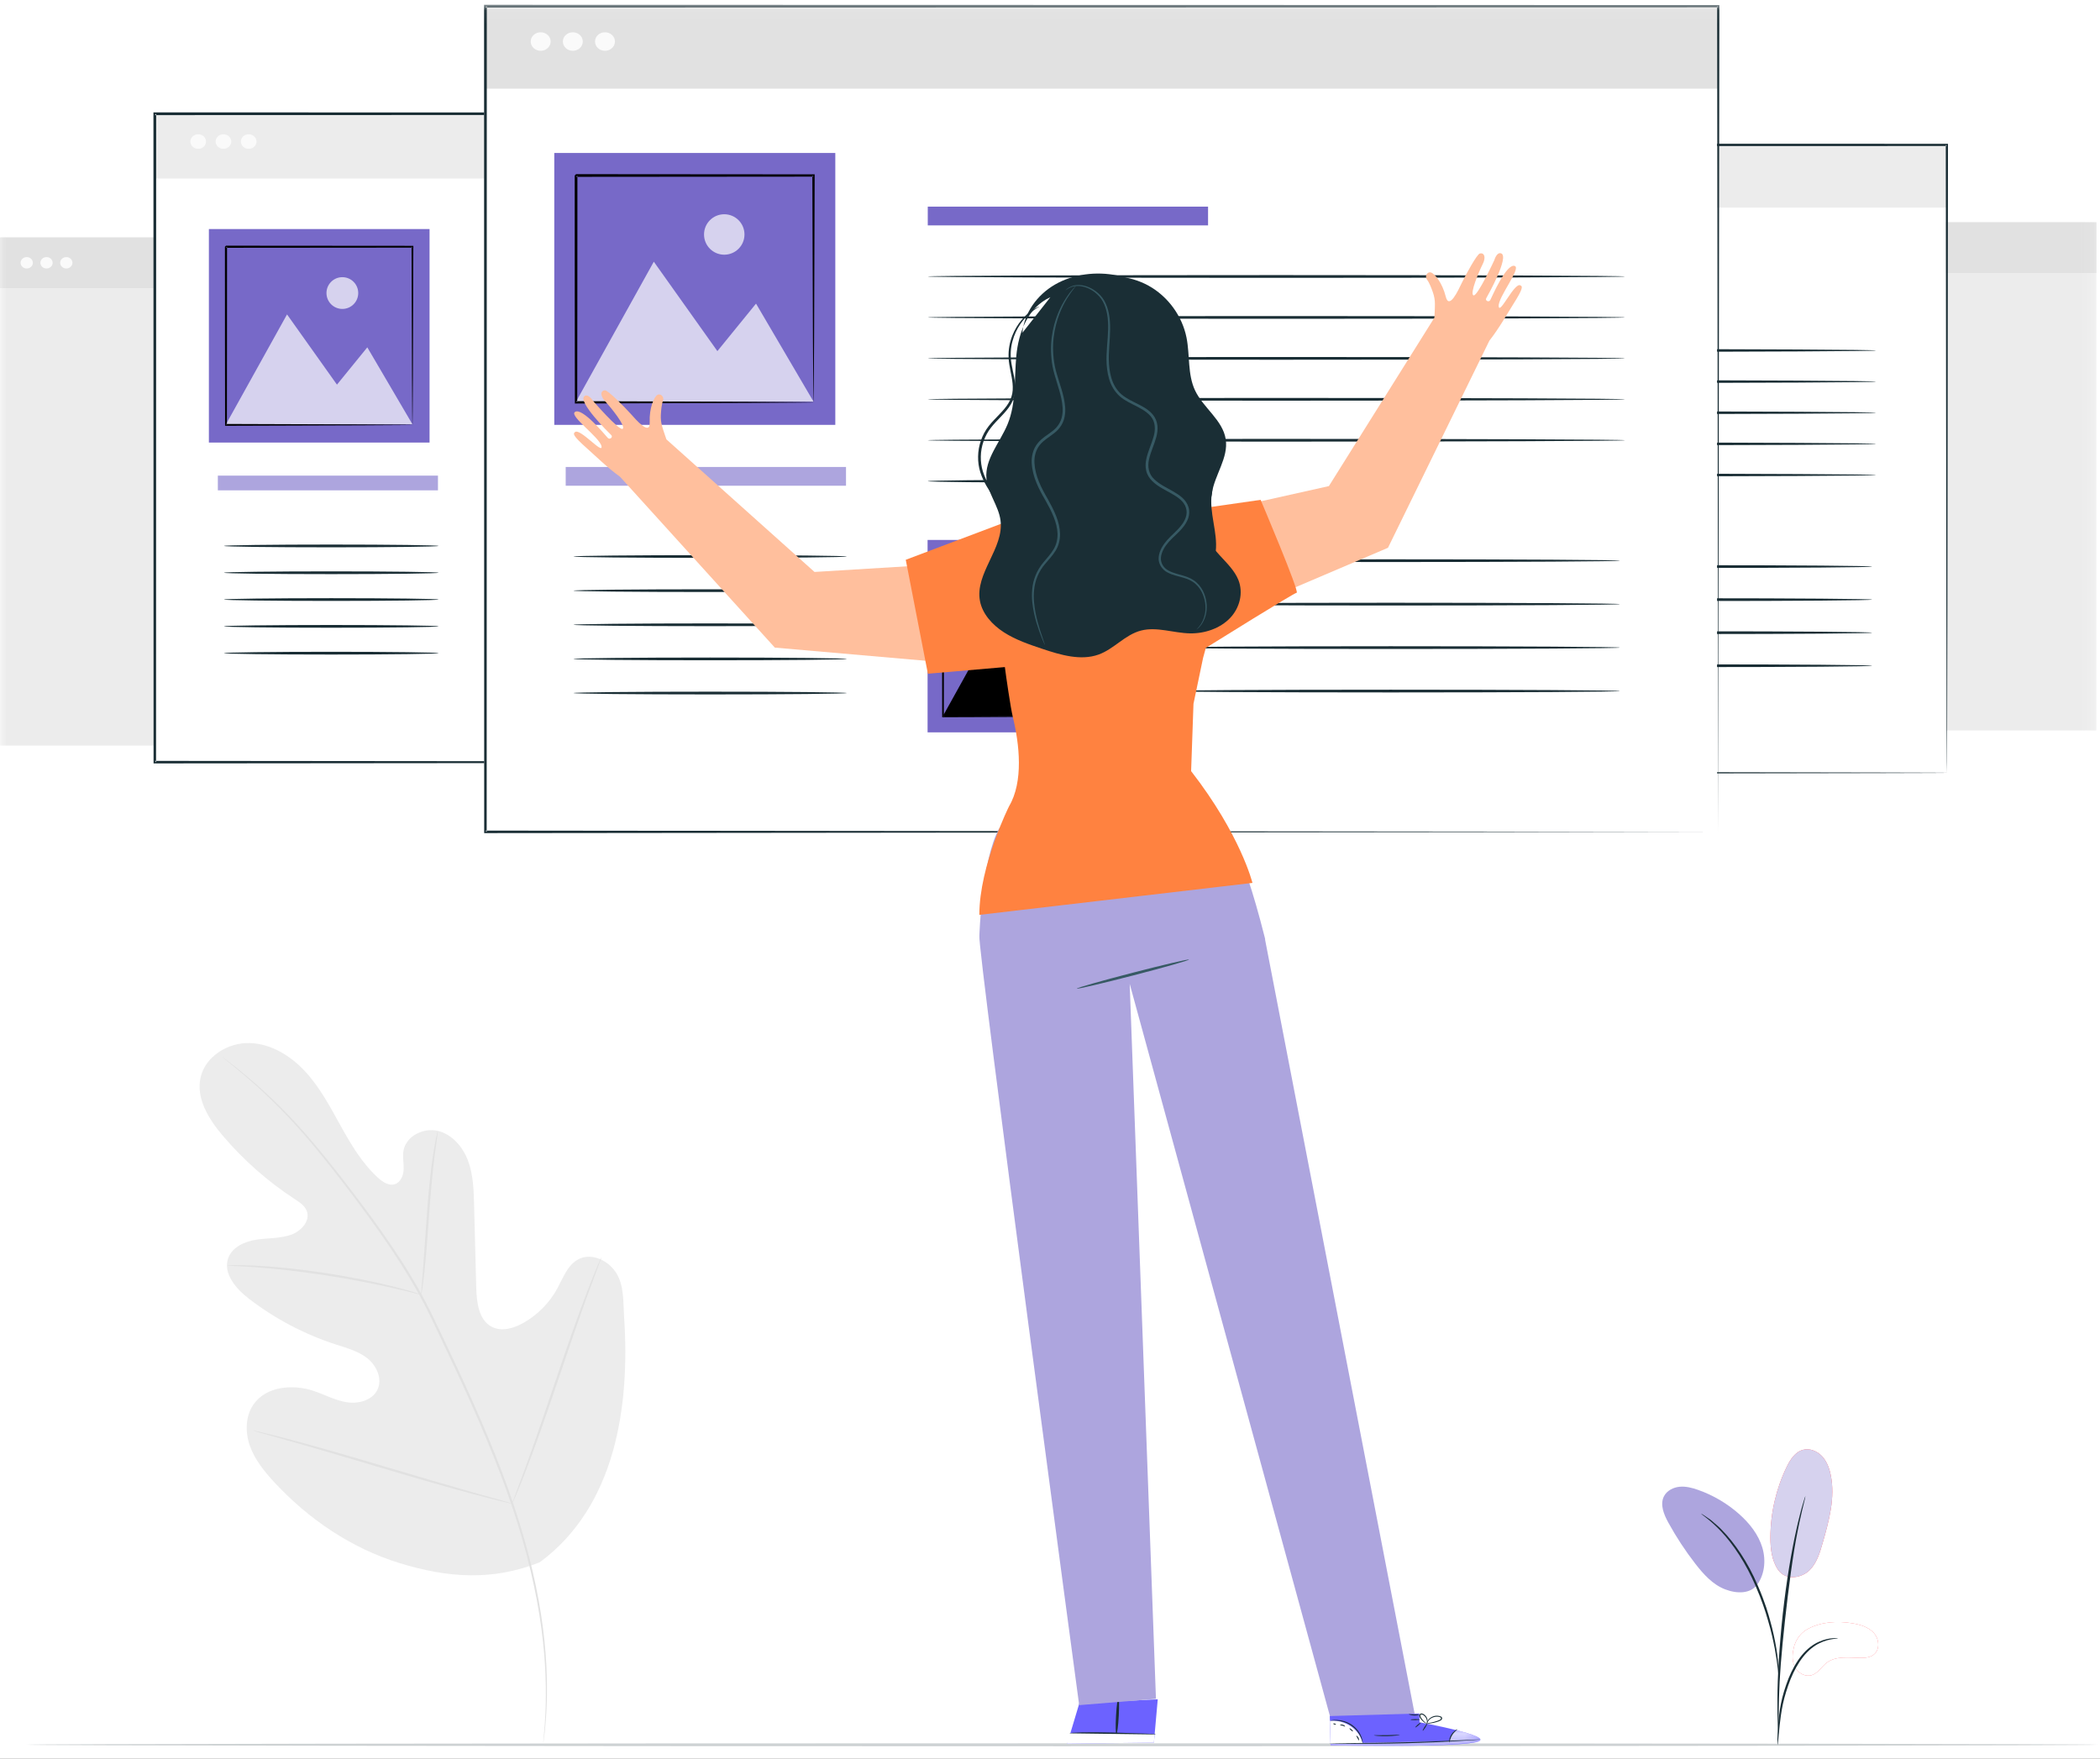 <?xml version="1.0" encoding="UTF-8"?>
<svg width="160px" height="134px" viewBox="0 0 160 134" version="1.1" xmlns="http://www.w3.org/2000/svg" xmlns:xlink="http://www.w3.org/1999/xlink">
    <!-- Generator: Sketch 61 (89581) - https://sketch.com -->
    <title>Group 203</title>
    <desc>Created with Sketch.</desc>
    <defs>
        <rect id="path-1" x="93" y="395" width="380" height="180" rx="4"></rect>
        <filter x="-2.0%" y="-4.2%" width="103.9%" height="108.3%" filterUnits="objectBoundingBox" id="filter-2">
            <feOffset dx="0" dy="0" in="SourceAlpha" result="shadowOffsetOuter1"></feOffset>
            <feGaussianBlur stdDeviation="2.5" in="shadowOffsetOuter1" result="shadowBlurOuter1"></feGaussianBlur>
            <feColorMatrix values="0 0 0 0 0.784   0 0 0 0 0.78   0 0 0 0 0.8  0 0 0 1 0" type="matrix" in="shadowBlurOuter1"></feColorMatrix>
        </filter>
        <polygon id="path-3" points="0 132.727 159.831 132.727 159.831 0.054 0 0.054"></polygon>
        <polygon id="path-5" points="0 132.727 159.831 132.727 159.831 0.054 0 0.054"></polygon>
        <polygon id="path-7" points="0.19 0.071 158.013 0.071 158.013 0.364 0.19 0.364"></polygon>
        <polygon id="path-9" points="0.285 0.246 11.727 0.246 11.727 1.455 0.285 1.455"></polygon>
    </defs>
    <g id="Desktop" stroke="none" stroke-width="1" fill="none" fill-rule="evenodd">
        <g id="Desktop/-Landing-Page/-Home/" transform="translate(-103, -1103)">
            <g id="BG" transform="translate(-85, 1024)"></g>
            <g id="Database" transform="translate(0, 685)">
                <rect id="Rectangle" x="0" y="0" width="1366" height="655"></rect>
                <g id="Rectangle-Copy-4">
                    <use fill="black" fill-opacity="1" filter="url(#filter-2)" xlink:href="#path-1"></use>
                    <use fill="#FFFFFF" fill-rule="evenodd" xlink:href="#path-1"></use>
                </g>
                <g id="Group-20" transform="translate(93, 395)">
                    <rect id="Rectangle" x="0" y="0" width="180" height="180"></rect>
                    <g id="Group-203" transform="translate(10, 23)">
                        <g id="Group-24" transform="translate(0, 0.31)">
                            <path d="M41.131,118.715 C46.91,114.442 48.006,106.832 47.551,100.038 C47.475,98.904 47.562,97.703 46.983,96.725 C46.403,95.747 45.105,95.108 44.09,95.621 C43.249,96.045 42.908,97.039 42.457,97.866 C41.856,98.966 40.938,99.891 39.842,100.499 C39.121,100.898 38.222,101.157 37.486,100.787 C36.477,100.28 36.315,98.931 36.286,97.801 C36.231,95.696 36.176,93.592 36.121,91.487 C36.091,90.357 36.058,89.204 35.667,88.144 C35.276,87.085 34.458,86.115 33.359,85.85 C32.261,85.585 30.935,86.249 30.742,87.362 C30.661,87.825 30.771,88.299 30.755,88.769 C30.738,89.239 30.534,89.765 30.087,89.911 C29.635,90.058 29.167,89.753 28.814,89.434 C27.596,88.333 26.747,86.891 25.95,85.455 C25.154,84.019 24.379,82.548 23.267,81.34 C22.155,80.132 20.641,79.195 18.999,79.158 C17.358,79.12 15.645,80.177 15.282,81.778 C14.919,83.384 15.912,84.967 16.978,86.222 C18.559,88.084 20.411,89.715 22.457,91.049 C22.826,91.289 23.226,91.549 23.378,91.963 C23.65,92.707 22.952,93.479 22.207,93.752 C21.363,94.06 20.435,94.003 19.547,94.136 C18.658,94.27 17.704,94.69 17.393,95.533 C16.962,96.703 17.98,97.88 18.968,98.641 C20.946,100.163 23.188,101.344 25.562,102.115 C26.414,102.392 27.308,102.629 28.006,103.19 C28.703,103.751 29.146,104.752 28.762,105.561 C28.378,106.371 27.333,106.66 26.446,106.528 C25.56,106.396 24.755,105.95 23.905,105.664 C22.314,105.131 20.287,105.305 19.323,106.68 C18.69,107.583 18.672,108.813 19.041,109.852 C19.409,110.892 20.118,111.775 20.866,112.585 C23.48,115.42 26.782,117.662 30.47,118.789 C34.158,119.917 37.549,120.143 41.131,118.715" id="Fill-1" fill="#ECECEC"></path>
                            <path d="M16.885,80.174 C16.885,80.174 16.922,80.211 17,80.277 C17.085,80.346 17.202,80.441 17.351,80.562 C17.66,80.813 18.116,81.183 18.688,81.676 C19.834,82.657 21.449,84.139 23.214,86.182 C24.101,87.201 25.025,88.357 25.994,89.614 C26.96,90.875 27.985,92.228 29.007,93.691 C30.03,95.152 31.058,96.722 31.989,98.424 C32.458,99.273 32.882,100.164 33.313,101.072 C33.742,101.979 34.177,102.9 34.618,103.832 C36.366,107.565 37.915,111.179 39.047,114.565 C40.185,117.949 40.898,121.097 41.252,123.772 C41.611,126.448 41.624,128.641 41.56,130.148 C41.523,130.902 41.482,131.487 41.44,131.882 C41.423,132.074 41.41,132.224 41.4,132.333 C41.392,132.435 41.392,132.487 41.392,132.487 C41.392,132.487 41.535,131.662 41.626,130.151 C41.711,128.642 41.717,126.442 41.371,123.756 C41.032,121.071 40.329,117.91 39.196,114.515 C38.07,111.118 36.522,107.495 34.772,103.759 C34.331,102.827 33.896,101.906 33.466,100.999 C33.035,100.093 32.608,99.196 32.136,98.344 C31.198,96.635 30.165,95.063 29.136,93.6 C28.108,92.137 27.078,90.785 26.106,89.528 C25.131,88.272 24.2,87.119 23.305,86.103 C21.523,84.065 19.892,82.592 18.731,81.625 C18.15,81.139 17.689,80.777 17.372,80.535 C17.218,80.419 17.098,80.329 17.011,80.263 C16.929,80.202 16.885,80.174 16.885,80.174" id="Fill-3" fill="#E1E1E1"></path>
                            <path d="M32.092,98.329 C32.104,98.33 32.135,98.157 32.181,97.842 C32.228,97.528 32.283,97.071 32.344,96.506 C32.465,95.377 32.582,93.811 32.707,92.084 C32.831,90.356 32.975,88.796 33.121,87.671 C33.192,87.109 33.256,86.654 33.304,86.341 C33.35,86.027 33.371,85.852 33.359,85.85 C33.348,85.848 33.305,86.018 33.239,86.329 C33.17,86.639 33.088,87.093 33.001,87.655 C32.824,88.778 32.661,90.342 32.536,92.071 C32.416,93.783 32.306,95.333 32.224,96.495 C32.18,97.037 32.143,97.487 32.115,97.835 C32.089,98.151 32.081,98.327 32.092,98.329" id="Fill-5" fill="#E1E1E1"></path>
                            <path d="M17.295,96.102 C17.295,96.109 17.348,96.115 17.447,96.122 C17.567,96.128 17.711,96.136 17.884,96.145 C18.263,96.163 18.811,96.187 19.487,96.241 C20.839,96.336 22.703,96.535 24.748,96.846 C26.794,97.16 28.632,97.525 29.954,97.829 C30.615,97.975 31.148,98.11 31.516,98.201 C31.684,98.242 31.824,98.276 31.941,98.304 C32.039,98.325 32.091,98.334 32.092,98.329 C32.094,98.322 32.045,98.303 31.95,98.271 C31.836,98.234 31.699,98.19 31.534,98.137 C31.171,98.026 30.642,97.874 29.982,97.711 C28.664,97.377 26.824,96.992 24.774,96.677 C22.724,96.366 20.852,96.185 19.494,96.121 C18.816,96.083 18.266,96.076 17.886,96.079 C17.712,96.082 17.568,96.085 17.448,96.087 C17.348,96.091 17.295,96.096 17.295,96.102" id="Fill-7" fill="#E1E1E1"></path>
                            <path d="M39.024,114.249 C39.029,114.251 39.061,114.188 39.115,114.067 C39.175,113.928 39.252,113.751 39.346,113.532 C39.546,113.067 39.818,112.387 40.143,111.543 C40.795,109.856 41.624,107.497 42.506,104.883 C43.389,102.268 44.199,99.906 44.821,98.21 C45.13,97.378 45.383,96.697 45.567,96.203 C45.649,95.98 45.715,95.799 45.768,95.657 C45.812,95.531 45.833,95.464 45.827,95.462 C45.822,95.46 45.791,95.522 45.736,95.644 C45.676,95.783 45.599,95.96 45.505,96.179 C45.305,96.644 45.034,97.324 44.709,98.167 C44.056,99.855 43.227,102.213 42.345,104.829 C41.463,107.442 40.653,109.804 40.03,111.501 C39.721,112.332 39.468,113.013 39.285,113.508 C39.202,113.731 39.136,113.912 39.083,114.054 C39.039,114.18 39.018,114.246 39.024,114.249" id="Fill-9" fill="#E1E1E1"></path>
                            <path d="M19.276,108.679 C19.275,108.684 19.343,108.708 19.473,108.747 C19.622,108.79 19.813,108.845 20.048,108.912 C20.569,109.059 21.287,109.26 22.165,109.506 C23.951,110.01 26.41,110.736 29.125,111.545 C31.841,112.354 34.307,113.063 36.103,113.537 C37.001,113.775 37.729,113.96 38.235,114.079 C38.474,114.134 38.667,114.179 38.818,114.214 C38.952,114.242 39.022,114.254 39.024,114.248 C39.025,114.243 38.957,114.219 38.826,114.18 C38.677,114.137 38.487,114.082 38.252,114.015 C37.731,113.868 37.013,113.667 36.135,113.421 C34.349,112.917 31.889,112.19 29.173,111.382 C26.459,110.573 23.992,109.864 22.197,109.39 C21.299,109.153 20.57,108.967 20.065,108.848 C19.826,108.793 19.633,108.748 19.482,108.714 C19.348,108.685 19.277,108.672 19.276,108.679" id="Fill-11" fill="#E1E1E1"></path>
                            <mask id="mask-4" fill="white">
                                <use xlink:href="#path-3"></use>
                            </mask>
                            <g id="Clip-14"></g>
                            <polygon id="Fill-13" fill="#ECECEC" mask="url(#mask-4)" points="0 56.496 57.808 56.496 57.808 17.778 0 17.778"></polygon>
                            <polygon id="Fill-15" fill="#E1E1E1" mask="url(#mask-4)" points="0 21.645 57.808 21.645 57.808 17.778 0 17.778"></polygon>
                            <path d="M2.504,19.712 C2.504,19.952 2.295,20.146 2.037,20.146 C1.779,20.146 1.569,19.952 1.569,19.712 C1.569,19.472 1.779,19.277 2.037,19.277 C2.295,19.277 2.504,19.472 2.504,19.712" id="Fill-16" fill="#FAFAFA" mask="url(#mask-4)"></path>
                            <path d="M4.012,19.712 C4.012,19.952 3.803,20.146 3.544,20.146 C3.286,20.146 3.077,19.952 3.077,19.712 C3.077,19.472 3.286,19.277 3.544,19.277 C3.803,19.277 4.012,19.472 4.012,19.712" id="Fill-17" fill="#FAFAFA" mask="url(#mask-4)"></path>
                            <path d="M5.52,19.712 C5.52,19.952 5.31,20.146 5.052,20.146 C4.794,20.146 4.585,19.952 4.585,19.712 C4.585,19.472 4.794,19.277 5.052,19.277 C5.31,19.277 5.52,19.472 5.52,19.712" id="Fill-18" fill="#FAFAFA" mask="url(#mask-4)"></path>
                            <polygon id="Fill-19" fill="#ECECEC" mask="url(#mask-4)" points="101.918 55.342 159.726 55.342 159.726 16.624 101.918 16.624"></polygon>
                            <polygon id="Fill-20" fill="#E1E1E1" mask="url(#mask-4)" points="101.918 20.491 159.726 20.491 159.726 16.624 101.918 16.624"></polygon>
                            <path d="M104.422,18.558 C104.422,18.797 104.213,18.992 103.955,18.992 C103.697,18.992 103.488,18.797 103.488,18.558 C103.488,18.318 103.697,18.123 103.955,18.123 C104.213,18.123 104.422,18.318 104.422,18.558" id="Fill-21" fill="#FAFAFA" mask="url(#mask-4)"></path>
                            <path d="M105.93,18.558 C105.93,18.797 105.72,18.992 105.463,18.992 C105.204,18.992 104.995,18.797 104.995,18.558 C104.995,18.318 105.204,18.123 105.463,18.123 C105.72,18.123 105.93,18.318 105.93,18.558" id="Fill-22" fill="#FAFAFA" mask="url(#mask-4)"></path>
                            <path d="M107.437,18.558 C107.437,18.797 107.228,18.992 106.97,18.992 C106.712,18.992 106.503,18.797 106.503,18.558 C106.503,18.318 106.712,18.123 106.97,18.123 C107.228,18.123 107.437,18.318 107.437,18.558" id="Fill-23" fill="#FAFAFA" mask="url(#mask-4)"></path>
                        </g>
                        <polygon id="Fill-25" fill="#FFFFFF" points="11.724 58.418 85.483 58.418 85.483 9.017 11.724 9.017"></polygon>
                        <polygon id="Fill-26" fill="#ECECEC" points="11.796 13.601 85.554 13.601 85.554 8.667 11.796 8.667"></polygon>
                        <g id="Group-119" transform="translate(0, 0.31)">
                            <path d="M15.696,10.473 C15.696,10.78 15.43,11.028 15.1,11.028 C14.771,11.028 14.504,10.78 14.504,10.473 C14.504,10.167 14.771,9.92 15.1,9.92 C15.43,9.92 15.696,10.167 15.696,10.473" id="Fill-27" fill="#FAFAFA"></path>
                            <path d="M17.62,10.473 C17.62,10.78 17.353,11.028 17.024,11.028 C16.695,11.028 16.428,10.78 16.428,10.473 C16.428,10.167 16.695,9.92 17.024,9.92 C17.353,9.92 17.62,10.167 17.62,10.473" id="Fill-29" fill="#FAFAFA"></path>
                            <path d="M19.544,10.473 C19.544,10.78 19.278,11.028 18.948,11.028 C18.619,11.028 18.352,10.78 18.352,10.473 C18.352,10.167 18.619,9.92 18.948,9.92 C19.278,9.92 19.544,10.167 19.544,10.473" id="Fill-31" fill="#FAFAFA"></path>
                            <path d="M85.554,57.757 C85.554,57.757 85.548,57.45 85.545,56.861 C85.543,56.27 85.539,55.397 85.535,54.257 C85.531,51.973 85.523,48.619 85.514,44.324 C85.503,35.741 85.488,23.401 85.47,8.357 L85.554,8.44 C65.229,8.446 39.589,8.453 11.801,8.461 L11.796,8.461 L11.9,8.357 C11.897,25.956 11.894,42.692 11.891,57.757 L11.796,57.661 C33.513,57.681 51.94,57.697 64.942,57.709 C71.448,57.72 76.596,57.729 80.121,57.735 C81.882,57.74 83.237,57.744 84.156,57.746 C84.613,57.749 84.96,57.751 85.197,57.752 C85.432,57.753 85.554,57.757 85.554,57.757 C85.554,57.757 85.439,57.761 85.208,57.763 C84.974,57.765 84.63,57.766 84.178,57.769 C83.264,57.771 81.915,57.775 80.162,57.78 C76.642,57.786 71.501,57.795 65.005,57.806 C51.988,57.818 33.539,57.834 11.796,57.853 L11.7,57.853 L11.7,57.757 C11.697,42.692 11.694,25.956 11.691,8.357 L11.691,8.252 L11.796,8.252 L11.801,8.252 C39.589,8.26 65.229,8.267 85.554,8.273 L85.637,8.273 L85.637,8.357 C85.619,23.423 85.604,35.78 85.593,44.376 C85.584,48.663 85.577,52.01 85.572,54.29 C85.568,55.424 85.565,56.291 85.563,56.879 C85.56,57.462 85.554,57.757 85.554,57.757" id="Fill-33" fill="#1A2E35"></path>
                            <mask id="mask-6" fill="white">
                                <use xlink:href="#path-5"></use>
                            </mask>
                            <g id="Clip-36"></g>
                            <polygon id="Fill-35" fill="#ADA5DE" mask="url(#mask-6)" points="16.598 37.049 33.369 37.049 33.369 35.927 16.598 35.927"></polygon>
                            <polygon id="Fill-37" fill="#FF4F5B" mask="url(#mask-6)" points="38.26 21.473 55.031 21.473 55.031 20.352 38.26 20.352"></polygon>
                            <path d="M79.974,24.529 C79.974,24.587 70.635,24.634 59.118,24.634 C47.597,24.634 38.26,24.587 38.26,24.529 C38.26,24.472 47.597,24.425 59.118,24.425 C70.635,24.425 79.974,24.472 79.974,24.529" id="Fill-38" fill="#1A2E35" mask="url(#mask-6)"></path>
                            <path d="M79.974,26.979 C79.974,27.037 70.635,27.084 59.118,27.084 C47.597,27.084 38.26,27.037 38.26,26.979 C38.26,26.921 47.597,26.875 59.118,26.875 C70.635,26.875 79.974,26.921 79.974,26.979" id="Fill-39" fill="#1A2E35" mask="url(#mask-6)"></path>
                            <path d="M79.974,29.429 C79.974,29.487 70.635,29.534 59.118,29.534 C47.597,29.534 38.26,29.487 38.26,29.429 C38.26,29.371 47.597,29.324 59.118,29.324 C70.635,29.324 79.974,29.371 79.974,29.429" id="Fill-40" fill="#1A2E35" mask="url(#mask-6)"></path>
                            <path d="M79.974,31.879 C79.974,31.937 70.635,31.984 59.118,31.984 C47.597,31.984 38.26,31.937 38.26,31.879 C38.26,31.821 47.597,31.774 59.118,31.774 C70.635,31.774 79.974,31.821 79.974,31.879" id="Fill-41" fill="#1A2E35" mask="url(#mask-6)"></path>
                            <path d="M79.974,34.329 C79.974,34.387 70.635,34.433 59.118,34.433 C47.597,34.433 38.26,34.387 38.26,34.329 C38.26,34.271 47.597,34.224 59.118,34.224 C70.635,34.224 79.974,34.271 79.974,34.329" id="Fill-42" fill="#1A2E35" mask="url(#mask-6)"></path>
                            <path d="M54.543,36.778 C54.543,36.836 50.897,36.883 46.402,36.883 C41.904,36.883 38.26,36.836 38.26,36.778 C38.26,36.721 41.904,36.674 46.402,36.674 C50.897,36.674 54.543,36.721 54.543,36.778" id="Fill-43" fill="#1A2E35" mask="url(#mask-6)"></path>
                            <path d="M79.669,41.533 C79.669,41.591 73.531,41.637 65.961,41.637 C58.388,41.637 52.251,41.591 52.251,41.533 C52.251,41.475 58.388,41.428 65.961,41.428 C73.531,41.428 79.669,41.475 79.669,41.533" id="Fill-44" fill="#1A2E35" mask="url(#mask-6)"></path>
                            <path d="M79.669,44.133 C79.669,44.191 73.531,44.238 65.961,44.238 C58.388,44.238 52.251,44.191 52.251,44.133 C52.251,44.075 58.388,44.028 65.961,44.028 C73.531,44.028 79.669,44.075 79.669,44.133" id="Fill-45" fill="#1A2E35" mask="url(#mask-6)"></path>
                            <path d="M79.669,46.734 C79.669,46.792 73.531,46.838 65.961,46.838 C58.388,46.838 52.251,46.792 52.251,46.734 C52.251,46.676 58.388,46.629 65.961,46.629 C73.531,46.629 79.669,46.676 79.669,46.734" id="Fill-46" fill="#1A2E35" mask="url(#mask-6)"></path>
                            <path d="M79.669,49.334 C79.669,49.392 73.531,49.439 65.961,49.439 C58.388,49.439 52.251,49.392 52.251,49.334 C52.251,49.276 58.388,49.229 65.961,49.229 C73.531,49.229 79.669,49.276 79.669,49.334" id="Fill-47" fill="#1A2E35" mask="url(#mask-6)"></path>
                            <path d="M33.411,41.284 C33.411,41.342 29.752,41.389 25.239,41.389 C20.725,41.389 17.067,41.342 17.067,41.284 C17.067,41.226 20.725,41.179 25.239,41.179 C29.752,41.179 33.411,41.226 33.411,41.284" id="Fill-48" fill="#1A2E35" mask="url(#mask-6)"></path>
                            <path d="M33.411,43.326 C33.411,43.384 29.752,43.431 25.239,43.431 C20.725,43.431 17.067,43.384 17.067,43.326 C17.067,43.268 20.725,43.221 25.239,43.221 C29.752,43.221 33.411,43.268 33.411,43.326" id="Fill-49" fill="#1A2E35" mask="url(#mask-6)"></path>
                            <path d="M33.411,45.368 C33.411,45.426 29.752,45.473 25.239,45.473 C20.725,45.473 17.067,45.426 17.067,45.368 C17.067,45.311 20.725,45.264 25.239,45.264 C29.752,45.264 33.411,45.311 33.411,45.368" id="Fill-50" fill="#1A2E35" mask="url(#mask-6)"></path>
                            <path d="M33.411,47.411 C33.411,47.469 29.752,47.515 25.239,47.515 C20.725,47.515 17.067,47.469 17.067,47.411 C17.067,47.353 20.725,47.306 25.239,47.306 C29.752,47.306 33.411,47.353 33.411,47.411" id="Fill-51" fill="#1A2E35" mask="url(#mask-6)"></path>
                            <path d="M33.411,49.453 C33.411,49.511 29.752,49.558 25.239,49.558 C20.725,49.558 17.067,49.511 17.067,49.453 C17.067,49.395 20.725,49.348 25.239,49.348 C29.752,49.348 33.411,49.395 33.411,49.453" id="Fill-52" fill="#1A2E35" mask="url(#mask-6)"></path>
                            <polygon id="Fill-53" fill="#FF4F5B" mask="url(#mask-6)" points="38.249 51.804 50.148 51.804 50.148 40.292 38.249 40.292"></polygon>
                            <polygon id="Fill-54" fill="#000000" mask="url(#mask-6)" points="39.172 50.819 42.464 44.895 45.156 48.681 46.792 46.67 49.226 50.819"></polygon>
                            <path d="M46.303,43.743 C46.303,44.215 45.919,44.599 45.446,44.599 C44.974,44.599 44.59,44.215 44.59,43.743 C44.59,43.27 44.974,42.886 45.446,42.886 C45.919,42.886 46.303,43.27 46.303,43.743" id="Fill-55" fill="#000000" mask="url(#mask-6)"></path>
                            <path d="M49.226,50.851 C49.225,50.85 49.224,50.834 49.223,50.804 C49.223,50.769 49.222,50.725 49.22,50.669 C49.219,50.547 49.217,50.374 49.215,50.151 C49.212,49.695 49.207,49.035 49.202,48.196 C49.196,46.515 49.187,44.12 49.177,41.245 L49.226,41.294 C46.314,41.296 42.862,41.299 39.173,41.302 C39.159,41.314 39.279,41.196 39.229,41.247 L39.229,41.249 L39.229,41.255 L39.229,41.265 L39.229,41.285 L39.229,41.327 L39.229,41.409 L39.229,41.573 L39.229,41.9 C39.229,42.117 39.228,42.334 39.228,42.549 C39.228,42.981 39.228,43.408 39.228,43.831 C39.228,44.677 39.227,45.505 39.227,46.312 C39.225,47.924 39.223,49.449 39.222,50.851 L39.172,50.801 C42.173,50.812 44.679,50.82 46.441,50.827 C47.32,50.832 48.013,50.836 48.491,50.839 C48.726,50.842 48.907,50.844 49.035,50.845 C49.094,50.847 49.14,50.847 49.176,50.848 C49.208,50.849 49.225,50.85 49.226,50.851 C49.227,50.852 49.212,50.853 49.182,50.853 C49.147,50.854 49.103,50.855 49.046,50.856 C48.92,50.858 48.742,50.86 48.512,50.862 C48.036,50.865 47.347,50.869 46.473,50.875 C44.703,50.881 42.186,50.89 39.172,50.9 L39.123,50.9 L39.123,50.851 C39.121,49.449 39.119,47.924 39.117,46.312 C39.117,45.505 39.116,44.677 39.116,43.831 C39.116,43.408 39.116,42.981 39.115,42.549 L39.115,41.9 L39.115,41.573 L39.115,41.409 L39.115,41.327 L39.115,41.285 L39.115,41.265 L39.115,41.255 L39.115,41.249 L39.115,41.247 C39.065,41.297 39.184,41.176 39.173,41.189 C42.862,41.192 46.314,41.195 49.226,41.197 L49.275,41.197 L49.275,41.245 C49.264,44.133 49.256,46.538 49.25,48.227 C49.244,49.061 49.24,49.717 49.237,50.171 C49.234,50.39 49.233,50.56 49.231,50.68 C49.23,50.734 49.229,50.776 49.228,50.809 C49.228,50.837 49.227,50.852 49.226,50.851" id="Fill-56" fill="#000000" mask="url(#mask-6)"></path>
                            <polygon id="Fill-57" fill="#7769C8" mask="url(#mask-6)" points="15.915 33.408 32.728 33.408 32.728 17.141 15.915 17.141"></polygon>
                            <polygon id="Fill-58" fill="#D6D2EE" mask="url(#mask-6)" points="17.218 32.015 21.869 23.645 25.673 28.995 27.985 26.154 31.424 32.015"></polygon>
                            <path d="M27.294,22.017 C27.294,22.685 26.752,23.227 26.084,23.227 C25.416,23.227 24.874,22.685 24.874,22.017 C24.874,21.349 25.416,20.807 26.084,20.807 C26.752,20.807 27.294,21.349 27.294,22.017" id="Fill-59" fill="#D6D2EE" mask="url(#mask-6)"></path>
                            <path d="M31.424,32.061 C31.423,32.059 31.422,32.037 31.42,31.994 C31.419,31.945 31.418,31.883 31.417,31.805 C31.415,31.631 31.412,31.387 31.409,31.073 C31.404,30.427 31.398,29.494 31.391,28.31 C31.382,25.934 31.37,22.551 31.355,18.488 L31.424,18.557 C27.31,18.561 22.433,18.564 17.219,18.569 C17.2,18.585 17.37,18.418 17.298,18.491 L17.298,18.494 L17.298,18.501 L17.298,18.516 L17.298,18.545 L17.298,18.603 L17.298,18.719 L17.298,18.951 L17.298,19.413 C17.298,19.72 17.298,20.026 17.298,20.331 C17.298,20.941 17.298,21.545 17.297,22.142 C17.297,23.338 17.296,24.508 17.295,25.647 C17.293,27.925 17.29,30.079 17.288,32.061 L17.218,31.991 C21.458,32.006 25,32.018 27.489,32.026 C28.731,32.034 29.71,32.04 30.386,32.045 C30.717,32.048 30.974,32.051 31.155,32.053 C31.238,32.054 31.303,32.056 31.354,32.057 C31.399,32.058 31.423,32.059 31.424,32.061 C31.426,32.062 31.405,32.063 31.362,32.065 C31.313,32.066 31.25,32.067 31.17,32.069 C30.992,32.07 30.74,32.073 30.415,32.077 C29.742,32.081 28.769,32.087 27.534,32.095 C25.034,32.104 21.477,32.116 17.218,32.13 L17.149,32.131 L17.149,32.061 C17.146,30.079 17.143,27.925 17.141,25.647 C17.14,24.508 17.139,23.338 17.139,22.142 C17.138,21.545 17.138,20.941 17.138,20.331 C17.138,20.026 17.138,19.72 17.138,19.413 L17.138,18.951 L17.138,18.719 L17.138,18.603 L17.138,18.545 L17.138,18.516 L17.138,18.501 L17.138,18.494 L17.138,18.491 C17.067,18.561 17.235,18.39 17.219,18.408 C22.433,18.412 27.31,18.416 31.424,18.419 L31.493,18.419 L31.493,18.488 C31.478,22.569 31.466,25.967 31.458,28.354 C31.45,29.531 31.444,30.459 31.44,31.101 C31.437,31.41 31.434,31.65 31.432,31.819 C31.43,31.895 31.429,31.955 31.428,32.002 C31.427,32.042 31.426,32.062 31.424,32.061" id="Fill-60" fill="#000000" mask="url(#mask-6)"></path>
                            <polygon id="Fill-61" fill="#FFFFFF" mask="url(#mask-6)" points="76.84 58.908 148.265 58.908 148.265 11.07 76.84 11.07"></polygon>
                            <polygon id="Fill-62" fill="#ECECEC" mask="url(#mask-6)" points="76.909 15.509 148.335 15.509 148.335 10.73 76.909 10.73"></polygon>
                            <path d="M80.687,12.78 C80.687,13.076 80.428,13.317 80.11,13.317 C79.791,13.317 79.532,13.076 79.532,12.78 C79.532,12.483 79.791,12.243 80.11,12.243 C80.428,12.243 80.687,12.483 80.687,12.78" id="Fill-63" fill="#FAFAFA" mask="url(#mask-6)"></path>
                            <path d="M82.55,12.78 C82.55,13.076 82.291,13.317 81.972,13.317 C81.654,13.317 81.395,13.076 81.395,12.78 C81.395,12.483 81.654,12.243 81.972,12.243 C82.291,12.243 82.55,12.483 82.55,12.78" id="Fill-64" fill="#FAFAFA" mask="url(#mask-6)"></path>
                            <path d="M84.413,12.78 C84.413,13.076 84.154,13.317 83.836,13.317 C83.517,13.317 83.258,13.076 83.258,12.78 C83.258,12.483 83.517,12.243 83.836,12.243 C84.154,12.243 84.413,12.483 84.413,12.78" id="Fill-65" fill="#FAFAFA" mask="url(#mask-6)"></path>
                            <path d="M148.334,58.568 C148.334,58.568 148.328,58.271 148.326,57.7 C148.323,57.127 148.32,56.282 148.316,55.178 C148.311,52.966 148.304,49.718 148.295,45.559 C148.284,37.247 148.269,25.298 148.251,10.73 L148.334,10.814 C128.653,10.819 103.824,10.827 76.915,10.835 L76.909,10.835 L77.014,10.73 C77.011,27.773 77.008,43.98 77.005,58.568 L76.909,58.472 C97.939,58.492 115.783,58.508 128.374,58.519 C134.674,58.53 139.659,58.539 143.072,58.546 C144.778,58.55 146.091,58.554 146.981,58.557 C147.423,58.559 147.759,58.561 147.989,58.562 C148.216,58.565 148.334,58.568 148.334,58.568 C148.334,58.568 148.223,58.572 148,58.574 C147.773,58.575 147.44,58.577 147.003,58.579 C146.117,58.582 144.811,58.586 143.114,58.591 C139.705,58.597 134.727,58.606 128.437,58.617 C115.831,58.629 97.965,58.645 76.909,58.665 L76.813,58.665 L76.813,58.568 C76.811,43.98 76.808,27.773 76.805,10.73 L76.805,10.626 L76.909,10.626 L76.915,10.626 C103.824,10.634 128.653,10.641 148.334,10.646 L148.418,10.646 L148.418,10.73 C148.4,25.32 148.385,37.287 148.374,45.611 C148.365,49.762 148.358,53.003 148.353,55.211 C148.349,56.309 148.346,57.149 148.343,57.718 C148.341,58.282 148.334,58.568 148.334,58.568" id="Fill-66" fill="#1A2E35" mask="url(#mask-6)"></path>
                            <polygon id="Fill-67" fill="#FF4F5B" mask="url(#mask-6)" points="81.56 38.515 97.8 38.515 97.8 37.429 81.56 37.429"></polygon>
                            <polygon id="Fill-68" fill="#FF4F5B" mask="url(#mask-6)" points="102.536 23.432 118.777 23.432 118.777 22.345 102.536 22.345"></polygon>
                            <path d="M142.931,26.392 C142.931,26.449 133.888,26.496 122.735,26.496 C111.578,26.496 102.536,26.449 102.536,26.392 C102.536,26.334 111.578,26.287 122.735,26.287 C133.888,26.287 142.931,26.334 142.931,26.392" id="Fill-69" fill="#1A2E35" mask="url(#mask-6)"></path>
                            <path d="M142.931,28.764 C142.931,28.822 133.888,28.868 122.735,28.868 C111.578,28.868 102.536,28.822 102.536,28.764 C102.536,28.706 111.578,28.659 122.735,28.659 C133.888,28.659 142.931,28.706 142.931,28.764" id="Fill-70" fill="#1A2E35" mask="url(#mask-6)"></path>
                            <path d="M142.931,31.136 C142.931,31.194 133.888,31.241 122.735,31.241 C111.578,31.241 102.536,31.194 102.536,31.136 C102.536,31.078 111.578,31.031 122.735,31.031 C133.888,31.031 142.931,31.078 142.931,31.136" id="Fill-71" fill="#1A2E35" mask="url(#mask-6)"></path>
                            <path d="M142.931,33.508 C142.931,33.566 133.888,33.613 122.735,33.613 C111.578,33.613 102.536,33.566 102.536,33.508 C102.536,33.45 111.578,33.403 122.735,33.403 C133.888,33.403 142.931,33.45 142.931,33.508" id="Fill-72" fill="#1A2E35" mask="url(#mask-6)"></path>
                            <path d="M142.931,35.881 C142.931,35.938 133.888,35.985 122.735,35.985 C111.578,35.985 102.536,35.938 102.536,35.881 C102.536,35.823 111.578,35.776 122.735,35.776 C133.888,35.776 142.931,35.823 142.931,35.881" id="Fill-73" fill="#1A2E35" mask="url(#mask-6)"></path>
                            <path d="M118.305,38.253 C118.305,38.311 114.774,38.357 110.421,38.357 C106.066,38.357 102.537,38.311 102.537,38.253 C102.537,38.195 106.066,38.148 110.421,38.148 C114.774,38.148 118.305,38.195 118.305,38.253" id="Fill-74" fill="#1A2E35" mask="url(#mask-6)"></path>
                            <path d="M142.636,42.857 C142.636,42.915 136.692,42.961 129.361,42.961 C122.028,42.961 116.085,42.915 116.085,42.857 C116.085,42.799 122.028,42.752 129.361,42.752 C136.692,42.752 142.636,42.799 142.636,42.857" id="Fill-75" fill="#1A2E35" mask="url(#mask-6)"></path>
                            <path d="M142.636,45.375 C142.636,45.433 136.692,45.48 129.361,45.48 C122.028,45.48 116.085,45.433 116.085,45.375 C116.085,45.317 122.028,45.27 129.361,45.27 C136.692,45.27 142.636,45.317 142.636,45.375" id="Fill-76" fill="#1A2E35" mask="url(#mask-6)"></path>
                            <path d="M142.636,47.893 C142.636,47.951 136.692,47.998 129.361,47.998 C122.028,47.998 116.085,47.951 116.085,47.893 C116.085,47.835 122.028,47.788 129.361,47.788 C136.692,47.788 142.636,47.835 142.636,47.893" id="Fill-77" fill="#1A2E35" mask="url(#mask-6)"></path>
                            <path d="M142.636,50.411 C142.636,50.469 136.692,50.516 129.361,50.516 C122.028,50.516 116.085,50.469 116.085,50.411 C116.085,50.354 122.028,50.307 129.361,50.307 C136.692,50.307 142.636,50.354 142.636,50.411" id="Fill-78" fill="#1A2E35" mask="url(#mask-6)"></path>
                            <path d="M97.841,42.616 C97.841,42.674 94.298,42.721 89.928,42.721 C85.557,42.721 82.014,42.674 82.014,42.616 C82.014,42.558 85.557,42.511 89.928,42.511 C94.298,42.511 97.841,42.558 97.841,42.616" id="Fill-79" fill="#1A2E35" mask="url(#mask-6)"></path>
                            <path d="M97.841,44.593 C97.841,44.651 94.298,44.698 89.928,44.698 C85.557,44.698 82.014,44.651 82.014,44.593 C82.014,44.536 85.557,44.489 89.928,44.489 C94.298,44.489 97.841,44.536 97.841,44.593" id="Fill-80" fill="#1A2E35" mask="url(#mask-6)"></path>
                            <path d="M97.841,46.571 C97.841,46.629 94.298,46.676 89.928,46.676 C85.557,46.676 82.014,46.629 82.014,46.571 C82.014,46.513 85.557,46.467 89.928,46.467 C94.298,46.467 97.841,46.513 97.841,46.571" id="Fill-81" fill="#1A2E35" mask="url(#mask-6)"></path>
                            <path d="M97.841,48.549 C97.841,48.607 94.298,48.653 89.928,48.653 C85.557,48.653 82.014,48.607 82.014,48.549 C82.014,48.491 85.557,48.444 89.928,48.444 C94.298,48.444 97.841,48.491 97.841,48.549" id="Fill-82" fill="#1A2E35" mask="url(#mask-6)"></path>
                            <path d="M97.841,50.526 C97.841,50.584 94.298,50.631 89.928,50.631 C85.557,50.631 82.014,50.584 82.014,50.526 C82.014,50.469 85.557,50.422 89.928,50.422 C94.298,50.422 97.841,50.469 97.841,50.526" id="Fill-83" fill="#1A2E35" mask="url(#mask-6)"></path>
                            <polygon id="Fill-84" fill="#FF4F5B" mask="url(#mask-6)" points="102.527 52.803 114.049 52.803 114.049 41.656 102.527 41.656"></polygon>
                            <polygon id="Fill-85" fill="#000000" mask="url(#mask-6)" points="103.42 51.849 106.608 46.112 109.215 49.779 110.799 47.832 113.156 51.849"></polygon>
                            <path d="M110.325,44.997 C110.325,45.455 109.954,45.826 109.496,45.826 C109.038,45.826 108.667,45.455 108.667,44.997 C108.667,44.539 109.038,44.168 109.496,44.168 C109.954,44.168 110.325,44.539 110.325,44.997" id="Fill-86" fill="#000000" mask="url(#mask-6)"></path>
                            <path d="M113.156,51.88 C113.155,51.879 113.154,51.864 113.153,51.835 C113.152,51.801 113.151,51.759 113.15,51.704 C113.149,51.586 113.147,51.418 113.145,51.203 C113.142,50.761 113.138,50.121 113.133,49.309 C113.127,47.681 113.118,45.363 113.108,42.579 L113.156,42.625 C110.336,42.628 106.994,42.631 103.421,42.633 C103.408,42.645 103.524,42.53 103.475,42.58 L103.475,42.583 L103.475,42.587 L103.475,42.597 L103.475,42.617 L103.475,42.657 L103.475,42.737 L103.475,42.895 L103.475,43.212 L103.475,43.841 C103.475,44.259 103.475,44.673 103.474,45.083 C103.474,45.902 103.474,46.704 103.473,47.485 C103.471,49.046 103.469,50.522 103.467,51.88 L103.42,51.832 C106.326,51.842 108.753,51.851 110.459,51.857 C111.31,51.862 111.981,51.866 112.444,51.869 C112.671,51.872 112.847,51.873 112.971,51.875 C113.028,51.876 113.072,51.877 113.108,51.877 C113.139,51.878 113.155,51.879 113.156,51.88 C113.156,51.881 113.142,51.882 113.113,51.883 C113.079,51.883 113.037,51.884 112.982,51.885 C112.86,51.887 112.687,51.889 112.464,51.891 C112.003,51.894 111.336,51.898 110.49,51.904 C108.776,51.909 106.338,51.918 103.42,51.928 L103.372,51.928 L103.372,51.88 C103.371,50.522 103.369,49.046 103.367,47.485 C103.366,46.704 103.366,45.902 103.366,45.083 C103.365,44.673 103.365,44.259 103.365,43.841 C103.365,43.632 103.365,43.423 103.365,43.212 L103.365,42.895 L103.365,42.737 L103.365,42.657 L103.365,42.617 L103.365,42.597 L103.365,42.587 L103.365,42.583 L103.365,42.58 C103.316,42.628 103.432,42.511 103.421,42.524 C106.994,42.527 110.336,42.529 113.156,42.531 L113.203,42.532 L113.203,42.579 C113.193,45.375 113.184,47.704 113.179,49.34 C113.174,50.147 113.169,50.783 113.166,51.222 C113.164,51.434 113.162,51.598 113.161,51.715 C113.16,51.767 113.159,51.808 113.158,51.84 C113.158,51.867 113.156,51.881 113.156,51.88" id="Fill-87" fill="#000000" mask="url(#mask-6)"></path>
                            <polygon id="Fill-88" fill="#FFFFFF" mask="url(#mask-6)" points="36.895 63.515 130.822 63.515 130.822 0.605 36.895 0.605"></polygon>
                            <polygon id="Fill-89" fill="#E1E1E1" mask="url(#mask-6)" points="36.985 6.443 130.913 6.443 130.913 0.159 36.985 0.159"></polygon>
                            <path d="M41.953,2.854 C41.953,3.244 41.613,3.56 41.194,3.56 C40.775,3.56 40.435,3.244 40.435,2.854 C40.435,2.464 40.775,2.149 41.194,2.149 C41.613,2.149 41.953,2.464 41.953,2.854" id="Fill-90" fill="#FAFAFA" mask="url(#mask-6)"></path>
                            <path d="M44.403,2.854 C44.403,3.244 44.063,3.56 43.644,3.56 C43.225,3.56 42.885,3.244 42.885,2.854 C42.885,2.464 43.225,2.149 43.644,2.149 C44.063,2.149 44.403,2.464 44.403,2.854" id="Fill-91" fill="#FAFAFA" mask="url(#mask-6)"></path>
                            <path d="M46.853,2.854 C46.853,3.244 46.513,3.56 46.094,3.56 C45.675,3.56 45.335,3.244 45.335,2.854 C45.335,2.464 45.675,2.149 46.094,2.149 C46.513,2.149 46.853,2.464 46.853,2.854" id="Fill-92" fill="#FAFAFA" mask="url(#mask-6)"></path>
                            <path d="M130.913,63.068 C130.912,62.384 130.88,38.477 130.829,0.159 L130.913,0.242 C105.031,0.248 72.38,0.255 36.993,0.263 L36.986,0.263 L37.09,0.159 C37.087,22.571 37.084,43.883 37.081,63.068 L36.986,62.972 C92.306,63.029 130.056,63.067 130.913,63.068 C130.057,63.069 92.306,63.107 36.986,63.164 L36.89,63.164 L36.89,63.068 C36.887,43.883 36.884,22.571 36.881,0.159 L36.881,0.054 L36.986,0.054 L36.993,0.054 C72.38,0.062 105.031,0.069 130.913,0.075 L130.997,0.075 L130.997,0.159 C130.946,38.477 130.914,62.385 130.913,63.068" id="Fill-93" fill="#1A2E35" mask="url(#mask-6)"></path>
                            <polygon id="Fill-94" fill="#ADA5DE" mask="url(#mask-6)" points="43.101 36.697 64.458 36.697 64.458 35.268 43.101 35.268"></polygon>
                            <polygon id="Fill-95" fill="#7769C8" mask="url(#mask-6)" points="70.687 16.862 92.043 16.862 92.043 15.433 70.687 15.433"></polygon>
                            <path d="M123.807,20.754 C123.807,20.812 111.915,20.859 97.248,20.859 C82.576,20.859 70.686,20.812 70.686,20.754 C70.686,20.696 82.576,20.649 97.248,20.649 C111.915,20.649 123.807,20.696 123.807,20.754" id="Fill-96" fill="#1A2E35" mask="url(#mask-6)"></path>
                            <path d="M123.807,23.874 C123.807,23.931 111.915,23.978 97.248,23.978 C82.576,23.978 70.686,23.931 70.686,23.874 C70.686,23.816 82.576,23.769 97.248,23.769 C111.915,23.769 123.807,23.816 123.807,23.874" id="Fill-97" fill="#1A2E35" mask="url(#mask-6)"></path>
                            <path d="M123.807,26.993 C123.807,27.051 111.915,27.098 97.248,27.098 C82.576,27.098 70.686,27.051 70.686,26.993 C70.686,26.935 82.576,26.888 97.248,26.888 C111.915,26.888 123.807,26.935 123.807,26.993" id="Fill-98" fill="#1A2E35" mask="url(#mask-6)"></path>
                            <path d="M123.807,30.113 C123.807,30.171 111.915,30.218 97.248,30.218 C82.576,30.218 70.686,30.171 70.686,30.113 C70.686,30.055 82.576,30.008 97.248,30.008 C111.915,30.008 123.807,30.055 123.807,30.113" id="Fill-99" fill="#1A2E35" mask="url(#mask-6)"></path>
                            <path d="M123.807,33.232 C123.807,33.29 111.915,33.337 97.248,33.337 C82.576,33.337 70.686,33.29 70.686,33.232 C70.686,33.175 82.576,33.128 97.248,33.128 C111.915,33.128 123.807,33.175 123.807,33.232" id="Fill-100" fill="#1A2E35" mask="url(#mask-6)"></path>
                            <path d="M91.422,36.352 C91.422,36.41 86.78,36.457 81.054,36.457 C75.328,36.457 70.686,36.41 70.686,36.352 C70.686,36.294 75.328,36.247 81.054,36.247 C86.78,36.247 91.422,36.294 91.422,36.352" id="Fill-101" fill="#1A2E35" mask="url(#mask-6)"></path>
                            <path d="M123.419,42.407 C123.419,42.464 115.602,42.511 105.962,42.511 C96.319,42.511 88.503,42.464 88.503,42.407 C88.503,42.349 96.319,42.302 105.962,42.302 C115.602,42.302 123.419,42.349 123.419,42.407" id="Fill-102" fill="#1A2E35" mask="url(#mask-6)"></path>
                            <path d="M123.419,45.718 C123.419,45.776 115.602,45.823 105.962,45.823 C96.319,45.823 88.503,45.776 88.503,45.718 C88.503,45.66 96.319,45.613 105.962,45.613 C115.602,45.613 123.419,45.66 123.419,45.718" id="Fill-103" fill="#1A2E35" mask="url(#mask-6)"></path>
                            <path d="M123.419,49.03 C123.419,49.087 115.602,49.134 105.962,49.134 C96.319,49.134 88.503,49.087 88.503,49.03 C88.503,48.972 96.319,48.925 105.962,48.925 C115.602,48.925 123.419,48.972 123.419,49.03" id="Fill-104" fill="#1A2E35" mask="url(#mask-6)"></path>
                            <path d="M123.419,52.341 C123.419,52.399 115.602,52.446 105.962,52.446 C96.319,52.446 88.503,52.399 88.503,52.341 C88.503,52.283 96.319,52.236 105.962,52.236 C115.602,52.236 123.419,52.283 123.419,52.341" id="Fill-105" fill="#1A2E35" mask="url(#mask-6)"></path>
                            <path d="M64.512,42.09 C64.512,42.148 59.852,42.194 54.106,42.194 C48.357,42.194 43.699,42.148 43.699,42.09 C43.699,42.032 48.357,41.985 54.106,41.985 C59.852,41.985 64.512,42.032 64.512,42.09" id="Fill-106" fill="#1A2E35" mask="url(#mask-6)"></path>
                            <path d="M64.512,44.69 C64.512,44.748 59.852,44.795 54.106,44.795 C48.357,44.795 43.699,44.748 43.699,44.69 C43.699,44.633 48.357,44.586 54.106,44.586 C59.852,44.586 64.512,44.633 64.512,44.69" id="Fill-107" fill="#1A2E35" mask="url(#mask-6)"></path>
                            <path d="M64.512,47.291 C64.512,47.349 59.852,47.396 54.106,47.396 C48.357,47.396 43.699,47.349 43.699,47.291 C43.699,47.233 48.357,47.186 54.106,47.186 C59.852,47.186 64.512,47.233 64.512,47.291" id="Fill-108" fill="#1A2E35" mask="url(#mask-6)"></path>
                            <path d="M64.512,49.892 C64.512,49.95 59.852,49.996 54.106,49.996 C48.357,49.996 43.699,49.95 43.699,49.892 C43.699,49.834 48.357,49.787 54.106,49.787 C59.852,49.787 64.512,49.834 64.512,49.892" id="Fill-109" fill="#1A2E35" mask="url(#mask-6)"></path>
                            <path d="M64.512,52.492 C64.512,52.55 59.852,52.597 54.106,52.597 C48.357,52.597 43.699,52.55 43.699,52.492 C43.699,52.435 48.357,52.388 54.106,52.388 C59.852,52.388 64.512,52.435 64.512,52.492" id="Fill-110" fill="#1A2E35" mask="url(#mask-6)"></path>
                            <polygon id="Fill-111" fill="#7769C8" mask="url(#mask-6)" points="70.673 55.487 85.826 55.487 85.826 40.827 70.673 40.827"></polygon>
                            <polygon id="Fill-112" fill="#000000" mask="url(#mask-6)" points="71.848 54.232 76.04 46.688 79.468 51.51 81.552 48.949 84.651 54.232"></polygon>
                            <path d="M80.929,45.221 C80.929,45.823 80.44,46.311 79.838,46.311 C79.236,46.311 78.748,45.823 78.748,45.221 C78.748,44.619 79.236,44.13 79.838,44.13 C80.44,44.13 80.929,44.619 80.929,45.221" id="Fill-113" fill="#000000" mask="url(#mask-6)"></path>
                            <path d="M84.651,54.273 C84.65,54.271 84.649,54.251 84.647,54.212 C84.647,54.169 84.645,54.113 84.644,54.042 C84.643,53.886 84.64,53.666 84.637,53.382 C84.633,52.801 84.628,51.96 84.621,50.892 C84.613,48.751 84.602,45.702 84.589,42.041 L84.651,42.102 C80.943,42.106 76.547,42.109 71.849,42.113 C71.832,42.128 71.985,41.977 71.92,42.043 L71.92,42.046 L71.92,42.053 L71.92,42.066 L71.92,42.091 L71.92,42.144 L71.92,42.249 L71.92,42.457 L71.92,42.874 C71.92,43.151 71.92,43.427 71.92,43.701 C71.92,44.251 71.92,44.795 71.92,45.334 C71.919,46.411 71.918,47.466 71.918,48.493 C71.915,50.546 71.913,52.487 71.911,54.273 L71.848,54.21 C75.669,54.223 78.861,54.234 81.105,54.242 C82.224,54.249 83.106,54.254 83.716,54.258 C84.014,54.261 84.245,54.264 84.409,54.265 C84.483,54.267 84.542,54.268 84.588,54.269 C84.629,54.27 84.65,54.271 84.651,54.273 C84.653,54.274 84.633,54.275 84.595,54.276 C84.551,54.277 84.494,54.278 84.422,54.28 C84.262,54.281 84.035,54.284 83.742,54.287 C83.135,54.291 82.258,54.296 81.145,54.303 C78.892,54.311 75.686,54.322 71.848,54.335 L71.785,54.335 L71.785,54.273 C71.783,52.487 71.781,50.546 71.778,48.493 C71.778,47.466 71.777,46.411 71.777,45.334 C71.777,44.795 71.776,44.251 71.776,43.701 L71.776,42.874 L71.776,42.457 L71.776,42.249 L71.776,42.144 L71.776,42.091 L71.776,42.066 L71.776,42.053 L71.776,42.046 L71.776,42.043 C71.711,42.106 71.863,41.952 71.849,41.969 C76.547,41.972 80.943,41.976 84.651,41.978 L84.713,41.979 L84.713,42.041 C84.7,45.718 84.689,48.781 84.681,50.931 C84.674,51.993 84.669,52.829 84.665,53.407 C84.662,53.686 84.659,53.902 84.658,54.055 C84.657,54.123 84.655,54.177 84.655,54.219 C84.654,54.256 84.653,54.274 84.651,54.273" id="Fill-114" fill="#000000" mask="url(#mask-6)"></path>
                            <polygon id="Fill-115" fill="#7769C8" mask="url(#mask-6)" points="42.231 32.06 63.642 32.06 63.642 11.345 42.231 11.345"></polygon>
                            <polygon id="Fill-116" fill="#D6D2EE" mask="url(#mask-6)" points="43.891 30.287 49.814 19.628 54.658 26.441 57.602 22.822 61.982 30.287"></polygon>
                            <path d="M56.722,17.554 C56.722,18.405 56.032,19.095 55.181,19.095 C54.33,19.095 53.64,18.405 53.64,17.554 C53.64,16.703 54.33,16.013 55.181,16.013 C56.032,16.013 56.722,16.703 56.722,17.554" id="Fill-117" fill="#D6D2EE" mask="url(#mask-6)"></path>
                            <path d="M61.982,30.345 C61.98,30.343 61.978,30.314 61.977,30.26 C61.976,30.198 61.974,30.119 61.972,30.018 C61.969,29.798 61.966,29.487 61.962,29.086 C61.956,28.265 61.949,27.077 61.939,25.568 C61.928,22.542 61.913,18.234 61.894,13.061 L61.982,13.148 C56.742,13.153 50.532,13.157 43.893,13.163 C43.868,13.184 44.084,12.971 43.993,13.064 L43.993,13.068 L43.993,13.077 L43.993,13.096 L43.993,13.133 L43.993,13.207 L43.993,13.355 L43.993,13.65 L43.993,14.238 C43.993,14.63 43.993,15.019 43.993,15.407 C43.993,16.184 43.992,16.953 43.992,17.714 C43.991,19.236 43.99,20.726 43.989,22.178 C43.986,25.078 43.983,27.821 43.98,30.345 L43.891,30.255 C49.29,30.274 53.8,30.29 56.971,30.301 C58.552,30.311 59.799,30.319 60.66,30.324 C61.081,30.329 61.408,30.332 61.639,30.334 C61.745,30.337 61.828,30.338 61.893,30.339 C61.95,30.341 61.98,30.343 61.982,30.345 C61.984,30.346 61.957,30.348 61.902,30.35 C61.84,30.351 61.761,30.353 61.658,30.355 C61.432,30.357 61.111,30.361 60.697,30.365 C59.84,30.37 58.6,30.378 57.028,30.388 C53.844,30.399 49.314,30.415 43.891,30.433 L43.802,30.434 L43.802,30.345 C43.799,27.821 43.796,25.078 43.792,22.178 C43.792,20.726 43.791,19.236 43.79,17.714 C43.79,16.953 43.79,16.184 43.789,15.407 C43.789,15.019 43.789,14.63 43.789,14.238 L43.789,13.65 L43.789,13.355 L43.789,13.207 L43.789,13.133 L43.789,13.096 L43.789,13.077 L43.789,13.068 L43.789,13.064 C43.698,13.153 43.913,12.936 43.893,12.959 C50.532,12.964 56.742,12.969 61.982,12.973 L62.07,12.973 L62.069,13.061 C62.05,18.257 62.035,22.585 62.025,25.624 C62.015,27.124 62.007,28.305 62.002,29.122 C61.997,29.515 61.994,29.821 61.992,30.037 C61.989,30.134 61.988,30.21 61.986,30.269 C61.985,30.321 61.984,30.346 61.982,30.345" id="Fill-118" fill="#000000" mask="url(#mask-6)"></path>
                        </g>
                        <g id="Group-122" transform="translate(1.818, 132.673)">
                            <mask id="mask-8" fill="white">
                                <use xlink:href="#path-7"></use>
                            </mask>
                            <g id="Clip-121"></g>
                            <path d="M158.013,0.253 C158.013,0.314 122.68,0.364 79.106,0.364 C35.516,0.364 0.19,0.314 0.19,0.253 C0.19,0.191 35.516,0.141 79.106,0.141 C122.68,0.141 158.013,0.191 158.013,0.253" id="Fill-120" fill="#1A2E35" mask="url(#mask-8)"></path>
                        </g>
                        <polygon id="Fill-123" fill="#6C62FF" points="82.238 129.76 81.312 132.849 87.916 132.77 88.21 129.466"></polygon>
                        <g id="Group-185" transform="translate(43.636, 19.219)">
                            <path d="M44.407,112.925 C44.408,112.953 44.04,112.986 43.446,113.001 C42.851,113.017 42.03,113.012 41.124,112.99 C40.26,112.962 39.477,112.937 38.806,112.915 C38.213,112.891 37.846,112.87 37.845,112.84 C37.845,112.812 38.212,112.781 38.807,112.767 C39.401,112.752 40.223,112.758 41.129,112.781 C41.993,112.808 42.775,112.832 43.446,112.853 C44.04,112.876 44.407,112.896 44.407,112.925" id="Fill-124" fill="#1A2E35"></path>
                            <path d="M41.575,110.121 C41.633,110.125 41.646,110.749 41.603,111.515 C41.561,112.281 41.479,112.899 41.422,112.896 C41.364,112.893 41.352,112.269 41.394,111.503 C41.437,110.737 41.518,110.118 41.575,110.121" id="Fill-126" fill="#1A2E35"></path>
                            <polyline id="Fill-128" fill="#FFFFFF" points="37.676 113.63 44.28 113.551 44.335 112.926 37.785 112.841 37.675 113.555"></polyline>
                            <path d="M64.159,111.418 L52.748,52.353 L52.763,52.349 C52.741,52.261 52.72,52.178 52.698,52.092 L52.696,52.081 L52.695,52.081 C50.944,45.137 49.561,43.433 49.561,43.433 L32.492,43.898 C31.153,46.305 30.983,52.081 30.983,52.081 C30.8,52.789 38.587,110.694 38.587,110.694 L44.437,110.215 L42.436,55.737 L57.702,111.562 L64.159,111.418 Z" id="Fill-130" fill="#ADA5DE"></path>
                            <path d="M46.95,53.891 C46.965,53.947 45.065,54.487 42.708,55.097 C40.35,55.707 38.427,56.156 38.412,56.1 C38.398,56.044 40.297,55.504 42.655,54.894 C45.013,54.284 46.936,53.835 46.95,53.891" id="Fill-132" fill="#375A64"></path>
                            <path d="M31.501,23.558 L18.422,24.357 L7.138,14.256 L7.019,13.908 C6.953,13.719 6.883,13.507 6.813,13.265 C6.731,12.985 6.699,12.693 6.713,12.402 C6.731,12.048 6.773,11.579 6.873,11.33 C6.997,11.021 6.691,10.718 6.439,10.876 C6.187,11.034 5.823,11.876 5.865,12.951 C5.906,14.025 4.816,12.757 4.411,12.302 C4.006,11.847 2.687,10.5 2.452,10.518 C2.107,10.543 2.07,10.927 2.485,11.371 C2.905,11.821 4.053,13.239 3.808,13.448 C3.567,13.653 1.535,11.308 1.535,11.308 C1.535,11.308 1.179,10.735 0.889,10.966 C0.365,11.383 2.705,13.712 2.933,13.928 C3.091,14.078 2.833,14.314 2.671,14.144 C2.505,13.968 0.697,11.757 0.16,12.176 C-0.253,12.497 2.067,14.11 2.193,14.783 C2.319,15.456 0.555,13.376 0.174,13.7 C0.032,13.821 -0.058,13.931 1.123,14.974 C1.697,15.481 2.614,16.393 3.612,17.111 L3.61,17.112 L15.399,30.122 L31.869,31.559 L31.501,23.558 Z" id="Fill-134" fill="#FFBF9D"></path>
                            <path d="M72.19,2.517 C71.733,2.311 70.615,4.798 70.55,4.117 C70.485,3.435 72.267,1.243 71.781,1.048 C71.148,0.795 70.025,3.421 69.913,3.635 C69.805,3.844 69.492,3.689 69.603,3.501 C69.762,3.23 71.364,0.343 70.745,0.089 C70.402,-0.053 70.219,0.596 70.219,0.596 C70.219,0.596 68.916,3.412 68.628,3.282 C68.335,3.15 69.045,1.469 69.324,0.92 C69.6,0.378 69.457,0.02 69.119,0.091 C68.888,0.139 67.995,1.799 67.732,2.349 C67.468,2.898 66.773,4.419 66.515,3.375 C66.256,2.331 65.674,1.623 65.388,1.541 C65.101,1.459 64.891,1.835 65.096,2.097 C65.262,2.309 65.432,2.747 65.547,3.083 C65.641,3.359 65.692,3.649 65.691,3.94 C65.69,4.192 65.682,4.415 65.671,4.615 L65.653,4.982 L57.612,17.816 L44.825,20.674 L47.101,28.92 L62.115,22.517 L69.835,6.748 L69.833,6.747 C70.592,5.781 71.221,4.65 71.631,4.005 C72.477,2.674 72.36,2.593 72.19,2.517" id="Fill-136" fill="#FFBF9D"></path>
                            <path d="M48.028,30.904 L48.235,30.147 C48.76,29.82 54.924,25.976 55.157,25.941 C55.401,25.904 52.411,18.863 52.411,18.863 L45.395,19.869 C44.689,19.671 44.21,19.633 44.21,19.633 L35.964,19.563 C35.964,19.563 33.784,19.925 32.835,20.612 L25.374,23.43 L27.06,32.111 L32.925,31.605 C33.006,32.259 33.365,34.726 33.522,35.366 C34.043,37.489 34.351,40.332 33.247,42.205 C33.247,42.205 30.983,46.715 30.98,50.484 L51.789,48.049 C51.789,48.049 50.893,44.396 47.116,39.532 L47.296,34.403 L48.028,30.904 Z" id="Fill-138" fill="#FF8240"></path>
                            <path d="M36.394,3.423 C34.664,4.207 33.969,6.118 33.799,7.874 C33.63,9.629 33.81,11.457 33.132,13.102 C32.561,14.486 31.389,15.75 31.52,17.234 C31.618,18.34 32.442,19.315 32.592,20.417 C32.884,22.551 30.619,24.462 31.03,26.582 C31.219,27.552 31.962,28.383 32.852,28.956 C33.742,29.53 34.777,29.881 35.799,30.223 C37.175,30.682 38.704,31.135 40.054,30.655 C41.254,30.228 42.071,29.133 43.314,28.819 C44.508,28.517 45.773,29.01 47.018,29.036 C48.167,29.06 49.331,28.651 50.08,27.872 C50.827,27.092 51.111,25.94 50.713,24.957 C50.158,23.59 48.452,22.71 48.189,21.276 C47.951,19.98 49.008,18.695 48.675,17.415 C48.304,15.988 46.395,15.239 45.933,13.833 C45.379,12.148 47.149,10.351 46.46,8.705 C46.054,7.738 44.888,7.127 44.574,6.132 C44.359,5.45 44.591,4.717 44.436,4.022 C44.168,2.823 42.818,2.046 41.502,1.773 C39.886,1.438 38.128,1.662 36.745,2.46 C35.362,3.259 34.39,4.642 34.263,6.134" id="Fill-140" fill="#1A2E35"></path>
                            <path d="M38.974,2.203 C40.552,1.6 42.393,1.73 43.872,2.547 C45.35,3.364 46.438,4.855 46.767,6.512 C47.032,7.849 46.835,9.295 47.416,10.528 C48.048,11.867 49.528,12.787 49.753,14.25 C49.97,15.663 48.916,16.949 48.696,18.362 C48.467,19.833 49.159,21.321 48.992,22.8 C48.826,24.266 47.742,25.588 46.336,26.038 C44.931,26.488 43.281,26.041 42.294,24.944" id="Fill-142" fill="#1A2E35"></path>
                            <path d="M31.998,25.345 C31.994,25.346 31.987,25.326 31.977,25.287 C31.969,25.247 31.948,25.188 31.942,25.108 C31.922,24.948 31.936,24.703 32.039,24.413 C32.139,24.122 32.331,23.8 32.563,23.44 C32.789,23.079 33.075,22.676 33.214,22.171 C33.355,21.667 33.296,21.072 33.084,20.489 C32.879,19.9 32.52,19.332 32.122,18.743 C31.73,18.153 31.293,17.521 31.053,16.757 C30.817,15.996 30.825,15.132 31.103,14.334 C31.243,13.936 31.443,13.562 31.698,13.239 C31.95,12.915 32.235,12.637 32.5,12.358 C32.766,12.08 33.019,11.8 33.204,11.491 C33.392,11.184 33.502,10.847 33.522,10.504 C33.563,9.815 33.352,9.158 33.259,8.526 C33.156,7.89 33.206,7.273 33.36,6.748 C33.661,5.684 34.287,4.994 34.749,4.613 C34.988,4.424 35.19,4.3 35.331,4.227 C35.475,4.156 35.551,4.122 35.554,4.129 C35.566,4.15 35.255,4.285 34.802,4.675 C34.364,5.067 33.775,5.754 33.503,6.787 C33.363,7.298 33.324,7.884 33.431,8.499 C33.527,9.115 33.751,9.774 33.714,10.517 C33.696,10.886 33.576,11.265 33.376,11.594 C33.179,11.927 32.916,12.217 32.649,12.499 C32.381,12.782 32.102,13.057 31.862,13.367 C31.622,13.673 31.434,14.025 31.301,14.402 C31.037,15.158 31.029,15.978 31.249,16.697 C31.473,17.421 31.894,18.043 32.282,18.637 C32.676,19.228 33.042,19.818 33.248,20.432 C33.461,21.04 33.517,21.673 33.357,22.211 C33.196,22.748 32.895,23.149 32.661,23.504 C32.42,23.857 32.223,24.166 32.116,24.442 C31.89,25.001 32.03,25.347 31.998,25.345" id="Fill-144" fill="#1A2E35"></path>
                            <path d="M47.527,28.745 C47.519,28.737 47.611,28.656 47.755,28.481 C47.898,28.305 48.069,28.006 48.16,27.585 C48.251,27.168 48.236,26.616 48.002,26.055 C47.887,25.776 47.707,25.496 47.452,25.27 C47.199,25.04 46.868,24.889 46.494,24.787 C46.124,24.677 45.712,24.604 45.316,24.395 C44.919,24.199 44.59,23.736 44.644,23.232 C44.689,22.736 44.968,22.301 45.292,21.927 C45.627,21.548 46.025,21.244 46.337,20.844 C46.653,20.463 46.884,19.957 46.721,19.469 C46.578,18.981 46.104,18.657 45.627,18.388 C45.147,18.11 44.607,17.873 44.168,17.447 C43.949,17.238 43.768,16.964 43.697,16.655 C43.62,16.348 43.641,16.027 43.706,15.728 C43.839,15.124 44.109,14.593 44.258,14.045 C44.415,13.505 44.393,12.92 44.045,12.507 C43.343,11.687 42.089,11.556 41.4,10.681 C41.056,10.265 40.87,9.762 40.773,9.274 C40.675,8.784 40.657,8.299 40.671,7.836 C40.709,6.91 40.833,6.063 40.782,5.29 C40.74,4.524 40.531,3.823 40.123,3.372 C39.717,2.919 39.219,2.675 38.801,2.599 C38.377,2.516 38.039,2.616 37.841,2.717 C37.638,2.818 37.556,2.913 37.545,2.9 C37.543,2.897 37.564,2.876 37.608,2.836 C37.652,2.796 37.717,2.735 37.821,2.68 C38.019,2.564 38.37,2.444 38.815,2.519 C39.254,2.586 39.777,2.826 40.21,3.294 C40.651,3.765 40.877,4.496 40.929,5.28 C40.991,6.071 40.874,6.931 40.845,7.841 C40.835,8.295 40.856,8.768 40.954,9.237 C41.049,9.705 41.229,10.176 41.549,10.559 C41.86,10.949 42.325,11.198 42.807,11.437 C43.282,11.681 43.82,11.911 44.205,12.379 C44.395,12.61 44.515,12.904 44.548,13.206 C44.582,13.509 44.536,13.812 44.459,14.099 C44.303,14.673 44.034,15.207 43.911,15.772 C43.772,16.331 43.891,16.924 44.314,17.299 C44.712,17.688 45.24,17.928 45.729,18.21 C45.974,18.353 46.218,18.501 46.435,18.693 C46.649,18.886 46.828,19.131 46.913,19.412 C47.006,19.689 46.983,19.994 46.897,20.26 C46.803,20.526 46.655,20.76 46.488,20.965 C46.158,21.381 45.746,21.695 45.43,22.048 C45.116,22.403 44.858,22.815 44.817,23.245 C44.77,23.679 45.036,24.067 45.394,24.253 C45.754,24.449 46.16,24.529 46.536,24.645 C46.913,24.752 47.276,24.921 47.541,25.172 C47.811,25.417 47.995,25.715 48.11,26.011 C48.344,26.602 48.346,27.174 48.239,27.603 C48.133,28.036 47.944,28.336 47.788,28.508 C47.63,28.678 47.527,28.745 47.527,28.745" id="Fill-146" fill="#375A64"></path>
                            <path d="M35.977,29.926 C35.971,29.928 35.926,29.833 35.848,29.65 C35.771,29.466 35.662,29.193 35.533,28.836 C35.409,28.478 35.265,28.035 35.15,27.507 C35.041,26.98 34.94,26.361 35.011,25.674 C35.066,24.991 35.34,24.241 35.867,23.623 C36.12,23.312 36.406,23.016 36.619,22.664 C36.837,22.318 36.942,21.9 36.94,21.47 C36.917,20.599 36.488,19.74 36.016,18.903 C35.53,18.071 35.028,17.134 34.97,16.059 C34.941,15.528 35.084,14.974 35.42,14.558 C35.754,14.138 36.215,13.902 36.578,13.603 C36.951,13.314 37.204,12.916 37.284,12.474 C37.376,12.035 37.314,11.58 37.228,11.151 C37.045,10.288 36.711,9.497 36.56,8.702 C36.415,7.91 36.407,7.152 36.496,6.475 C36.678,5.115 37.179,4.097 37.598,3.469 C37.805,3.149 37.994,2.921 38.128,2.773 C38.262,2.625 38.335,2.55 38.341,2.555 C38.359,2.57 38.064,2.873 37.667,3.512 C37.273,4.147 36.803,5.158 36.643,6.493 C36.565,7.157 36.582,7.898 36.73,8.669 C36.883,9.438 37.222,10.225 37.417,11.111 C37.508,11.553 37.578,12.029 37.48,12.513 C37.399,12.996 37.105,13.455 36.708,13.762 C36.322,14.077 35.878,14.311 35.583,14.688 C35.284,15.061 35.153,15.554 35.179,16.051 C35.233,17.059 35.71,17.97 36.196,18.803 C36.667,19.648 37.111,20.53 37.132,21.468 C37.133,21.93 37.014,22.39 36.776,22.76 C36.545,23.134 36.251,23.43 36.001,23.734 C35.487,24.327 35.223,25.027 35.158,25.69 C35.08,26.351 35.168,26.961 35.265,27.483 C35.368,28.007 35.499,28.45 35.611,28.81 C35.726,29.153 35.818,29.427 35.888,29.635 C35.953,29.823 35.984,29.923 35.977,29.926" id="Fill-148" fill="#375A64"></path>
                            <path d="M64.526,112.002 L64.5,111.328 L57.68,111.525 L57.739,113.746 L58.161,113.76 C60.037,113.806 67.706,113.873 68.947,113.486 C70.332,113.055 64.526,112.002 64.526,112.002" id="Fill-150" fill="#6C62FF"></path>
                            <path d="M60.199,113.63 C60.086,113.106 59.755,112.624 59.291,112.307 C58.827,111.991 58.262,111.833 57.69,111.891 L57.743,113.655 L60.199,113.63 Z" id="Fill-152" fill="#FFFFFF"></path>
                            <g id="Group-156" transform="translate(57.455, 112.364)">
                                <mask id="mask-10" fill="white">
                                    <use xlink:href="#path-9"></use>
                                </mask>
                                <g id="Clip-155"></g>
                                <path d="M9.911,0.246 C9.911,0.246 11.95,0.734 11.707,1.051 C11.465,1.367 3.713,1.571 0.285,1.382 L0.291,1.241 L9.336,1.075 C9.336,1.075 9.516,0.272 9.911,0.246" id="Fill-154" fill="#FFFFFF" mask="url(#mask-10)"></path>
                            </g>
                            <path d="M57.639,113.603 C57.639,113.606 57.679,113.609 57.756,113.612 C57.857,113.615 57.967,113.618 58.092,113.622 C58.427,113.627 58.841,113.632 59.327,113.639 C60.371,113.647 61.813,113.639 63.404,113.598 C64.996,113.558 66.436,113.491 67.477,113.43 C67.963,113.399 68.375,113.372 68.71,113.351 C68.834,113.34 68.944,113.331 69.045,113.323 C69.121,113.316 69.161,113.311 69.161,113.308 C69.161,113.306 69.12,113.306 69.043,113.308 C68.943,113.312 68.832,113.316 68.708,113.321 C68.373,113.336 67.961,113.354 67.474,113.376 C66.433,113.423 64.993,113.481 63.402,113.522 C61.811,113.563 60.37,113.579 59.327,113.585 C58.841,113.588 58.428,113.59 58.092,113.592 C57.967,113.594 57.857,113.596 57.756,113.596 C57.679,113.598 57.639,113.601 57.639,113.603" id="Fill-157" fill="#1A2E35"></path>
                            <path d="M66.791,113.537 C66.817,113.539 66.828,113.265 67.005,112.983 C67.178,112.698 67.427,112.552 67.413,112.533 C67.407,112.514 67.119,112.64 66.934,112.945 C66.744,113.247 66.771,113.542 66.791,113.537" id="Fill-159" fill="#1A2E35"></path>
                            <path d="M64.759,112.644 C64.779,112.655 64.871,112.544 64.966,112.396 C65.061,112.249 65.121,112.121 65.102,112.109 C65.083,112.099 64.99,112.21 64.895,112.357 C64.801,112.505 64.739,112.634 64.759,112.644" id="Fill-161" fill="#1A2E35"></path>
                            <path d="M64.201,112.389 C64.217,112.404 64.322,112.335 64.436,112.234 C64.55,112.133 64.63,112.039 64.614,112.023 C64.599,112.008 64.494,112.078 64.379,112.178 C64.266,112.279 64.186,112.373 64.201,112.389" id="Fill-163" fill="#1A2E35"></path>
                            <path d="M63.836,111.802 C63.836,111.823 63.995,111.838 64.191,111.835 C64.387,111.831 64.546,111.812 64.545,111.791 C64.545,111.77 64.386,111.755 64.19,111.758 C63.994,111.761 63.835,111.78 63.836,111.802" id="Fill-165" fill="#1A2E35"></path>
                            <path d="M63.703,111.385 C63.696,111.404 63.871,111.472 64.102,111.481 C64.332,111.492 64.514,111.44 64.509,111.42 C64.504,111.398 64.325,111.415 64.106,111.405 C63.887,111.396 63.71,111.364 63.703,111.385" id="Fill-167" fill="#1A2E35"></path>
                            <path d="M64.973,112.088 C64.973,112.096 65.141,112.111 65.409,112.074 C65.543,112.055 65.701,112.021 65.871,111.966 C65.955,111.936 66.043,111.912 66.133,111.857 C66.176,111.829 66.223,111.791 66.238,111.728 C66.254,111.667 66.217,111.6 66.166,111.568 C65.743,111.378 65.333,111.607 65.184,111.812 C65.102,111.916 65.066,112.017 65.05,112.086 C65.034,112.156 65.037,112.195 65.042,112.196 C65.057,112.201 65.066,112.035 65.23,111.845 C65.311,111.751 65.434,111.659 65.596,111.61 C65.749,111.563 65.967,111.546 66.117,111.629 C66.187,111.675 66.163,111.751 66.087,111.796 C66.017,111.841 65.925,111.87 65.845,111.9 C65.681,111.957 65.529,111.995 65.399,112.02 C65.139,112.07 64.973,112.075 64.973,112.088" id="Fill-169" fill="#1A2E35"></path>
                            <path d="M65.087,112.105 C65.093,112.109 65.154,112.004 65.128,111.822 C65.115,111.733 65.076,111.627 65,111.528 C64.92,111.441 64.817,111.319 64.631,111.331 C64.53,111.346 64.484,111.454 64.502,111.522 C64.512,111.593 64.548,111.653 64.581,111.702 C64.649,111.801 64.725,111.881 64.795,111.942 C64.936,112.062 65.045,112.107 65.049,112.099 C65.057,112.089 64.96,112.028 64.836,111.903 C64.775,111.84 64.707,111.761 64.646,111.665 C64.584,111.581 64.538,111.428 64.647,111.406 C64.756,111.394 64.87,111.492 64.94,111.571 C65.011,111.657 65.052,111.75 65.071,111.831 C65.109,111.996 65.072,112.102 65.087,112.105" id="Fill-171" fill="#1A2E35"></path>
                            <path d="M57.725,111.873 C57.727,111.887 57.919,111.85 58.227,111.876 C58.532,111.899 58.958,112.004 59.334,112.266 C59.71,112.53 59.936,112.881 60.045,113.147 C60.157,113.415 60.173,113.597 60.188,113.594 C60.193,113.594 60.194,113.548 60.184,113.467 C60.175,113.385 60.15,113.268 60.1,113.129 C60.002,112.851 59.776,112.479 59.384,112.205 C58.992,111.932 58.545,111.832 58.231,111.822 C58.073,111.816 57.945,111.826 57.858,111.841 C57.771,111.854 57.724,111.868 57.725,111.873" id="Fill-173" fill="#1A2E35"></path>
                            <path d="M61.035,112.992 C61.033,113.012 61.477,113.068 62.029,113.058 C62.581,113.049 63.023,112.977 63.02,112.958 C63.017,112.935 62.574,112.972 62.027,112.981 C61.481,112.991 61.037,112.97 61.035,112.992" id="Fill-175" fill="#1A2E35"></path>
                            <path d="M59.704,113.026 C59.688,113.041 59.743,113.112 59.791,113.205 C59.841,113.298 59.867,113.382 59.89,113.38 C59.912,113.379 59.922,113.279 59.865,113.171 C59.809,113.064 59.719,113.01 59.704,113.026" id="Fill-177" fill="#1A2E35"></path>
                            <path d="M59.185,112.458 C59.17,112.474 59.215,112.538 59.287,112.602 C59.36,112.667 59.431,112.707 59.447,112.692 C59.463,112.676 59.417,112.612 59.344,112.547 C59.272,112.483 59.201,112.443 59.185,112.458" id="Fill-179" fill="#1A2E35"></path>
                            <path d="M58.459,112.212 C58.465,112.233 58.555,112.23 58.656,112.26 C58.757,112.288 58.83,112.338 58.847,112.323 C58.865,112.311 58.805,112.223 58.68,112.187 C58.555,112.151 58.452,112.193 58.459,112.212" id="Fill-181" fill="#1A2E35"></path>
                            <path d="M57.945,112.101 C57.937,112.121 57.977,112.152 58.034,112.17 C58.091,112.189 58.143,112.189 58.151,112.169 C58.159,112.149 58.119,112.117 58.062,112.098 C58.005,112.079 57.952,112.081 57.945,112.101" id="Fill-183" fill="#1A2E35"></path>
                        </g>
                        <g id="Group-202" transform="translate(126.545, 110.128)">
                            <path d="M11.247,13.95 C12.259,13.428 13.451,13.36 14.574,13.546 C15.178,13.646 15.807,13.826 16.218,14.279 C16.629,14.733 16.707,15.531 16.235,15.921 C15.954,16.153 15.563,16.188 15.199,16.184 C14.319,16.174 13.343,16.018 12.64,16.548 C12.239,16.85 11.972,17.352 11.493,17.501 C11.024,17.646 10.495,17.369 10.246,16.946 C9.997,16.522 9.989,15.993 10.104,15.516 C10.104,15.516 10.227,14.476 11.247,13.95" id="Fill-186" fill="#FF4F5B"></path>
                            <path d="M11.247,13.95 C12.259,13.428 13.451,13.36 14.574,13.546 C15.178,13.646 15.807,13.826 16.218,14.279 C16.629,14.733 16.707,15.531 16.235,15.921 C15.954,16.153 15.563,16.188 15.199,16.184 C14.319,16.174 13.343,16.018 12.64,16.548 C12.239,16.85 11.972,17.352 11.493,17.501 C11.024,17.646 10.495,17.369 10.246,16.946 C9.997,16.522 9.989,15.993 10.104,15.516 C10.104,15.516 10.227,14.476 11.247,13.95" id="Fill-188" fill="#FFFFFF"></path>
                            <path d="M8.927,9.473 C9.546,10.357 10.75,10.065 11.307,9.525 C11.865,8.985 12.101,8.204 12.315,7.457 C12.806,5.754 13.3,3.966 12.935,2.231 C12.827,1.712 12.632,1.195 12.268,0.81 C11.903,0.425 11.343,0.196 10.83,0.331 C10.223,0.492 9.847,1.086 9.574,1.651 C8.773,3.312 8.349,5.153 8.343,6.998 C8.34,7.859 8.442,8.762 8.927,9.473" id="Fill-190" fill="#FF4F5B"></path>
                            <path d="M8.927,9.473 C9.546,10.357 10.75,10.065 11.307,9.525 C11.865,8.985 12.101,8.204 12.315,7.457 C12.806,5.754 13.3,3.966 12.935,2.231 C12.827,1.712 12.632,1.195 12.268,0.81 C11.903,0.425 11.343,0.196 10.83,0.331 C10.223,0.492 9.847,1.086 9.574,1.651 C8.773,3.312 8.349,5.153 8.343,6.998 C8.34,7.859 8.442,8.762 8.927,9.473" id="Fill-192" fill="#D6D2EE"></path>
                            <path d="M7.227,10.742 C7.9,9.944 8.027,8.781 7.728,7.781 C7.429,6.782 6.753,5.932 5.975,5.238 C5.062,4.425 3.989,3.792 2.835,3.386 C2.382,3.226 1.902,3.1 1.423,3.146 C0.945,3.192 0.462,3.437 0.238,3.863 C-0.092,4.493 0.225,5.257 0.568,5.881 C1.171,6.98 1.861,8.031 2.63,9.021 C3.248,9.818 3.956,10.604 4.898,10.964 C5.84,11.324 6.818,11.282 7.317,10.628" id="Fill-194" fill="#ADA5DE"></path>
                            <path d="M8.886,22.809 C8.897,22.809 8.916,22.666 8.942,22.407 C8.97,22.115 9.006,21.748 9.048,21.311 C9.099,20.849 9.167,20.301 9.295,19.703 C9.423,19.106 9.622,18.46 9.879,17.805 C10.145,17.153 10.469,16.561 10.848,16.088 C11.225,15.612 11.662,15.268 12.074,15.069 C12.484,14.866 12.851,14.784 13.105,14.748 C13.362,14.721 13.505,14.701 13.506,14.69 C13.506,14.678 13.362,14.677 13.098,14.684 C12.838,14.701 12.454,14.767 12.023,14.964 C11.589,15.156 11.125,15.505 10.73,15.991 C10.332,16.474 9.996,17.08 9.726,17.743 C9.464,18.41 9.267,19.062 9.145,19.672 C9.024,20.28 8.968,20.835 8.931,21.3 C8.896,21.766 8.883,22.142 8.877,22.403 C8.871,22.664 8.874,22.808 8.886,22.809" id="Fill-196" fill="#1A2E35"></path>
                            <path d="M8.961,21.965 C8.967,21.965 8.97,21.901 8.972,21.779 C8.971,21.639 8.971,21.462 8.97,21.246 C8.969,20.783 8.969,20.114 8.994,19.287 C9.035,17.634 9.178,15.855 9.452,13.346 C9.712,10.988 10.062,8.243 10.431,6.458 C10.51,6.052 10.59,5.686 10.665,5.367 C10.736,5.046 10.797,4.77 10.856,4.546 C10.907,4.336 10.948,4.164 10.981,4.028 C11.007,3.909 11.019,3.846 11.014,3.844 C11.008,3.843 10.986,3.903 10.948,4.019 C10.908,4.153 10.857,4.322 10.794,4.53 C10.725,4.751 10.655,5.026 10.575,5.345 C10.491,5.664 10.403,6.028 10.316,6.433 C9.952,8.05 9.565,10.311 9.287,12.825 C9.012,15.339 8.888,17.627 8.877,19.285 C8.867,20.114 8.885,20.785 8.906,21.247 C8.919,21.464 8.93,21.64 8.939,21.78 C8.948,21.902 8.955,21.966 8.961,21.965" id="Fill-198" fill="#1A2E35"></path>
                            <path d="M8.972,17.551 C8.983,17.55 8.982,17.353 8.968,16.994 C8.948,16.636 8.899,16.119 8.798,15.485 C8.691,14.853 8.542,14.103 8.307,13.288 C8.206,12.915 7.966,12.022 7.388,10.687 C6.626,8.878 5.59,7.4 4.689,6.484 C4.478,6.241 4.242,6.066 4.054,5.894 C3.957,5.812 3.871,5.729 3.783,5.664 C3.694,5.604 3.613,5.547 3.537,5.495 C3.24,5.292 3.074,5.185 3.068,5.195 C3.041,5.23 3.732,5.637 4.604,6.565 C5.473,7.491 6.48,8.96 7.236,10.753 C7.658,11.725 7.951,12.593 8.16,13.33 C8.401,14.137 8.561,14.88 8.682,15.506 C8.797,16.133 8.864,16.645 8.904,16.999 C8.937,17.354 8.961,17.551 8.972,17.551" id="Fill-200" fill="#1A2E35"></path>
                        </g>
                    </g>
                </g>
            </g>
        </g>
    </g>
</svg>